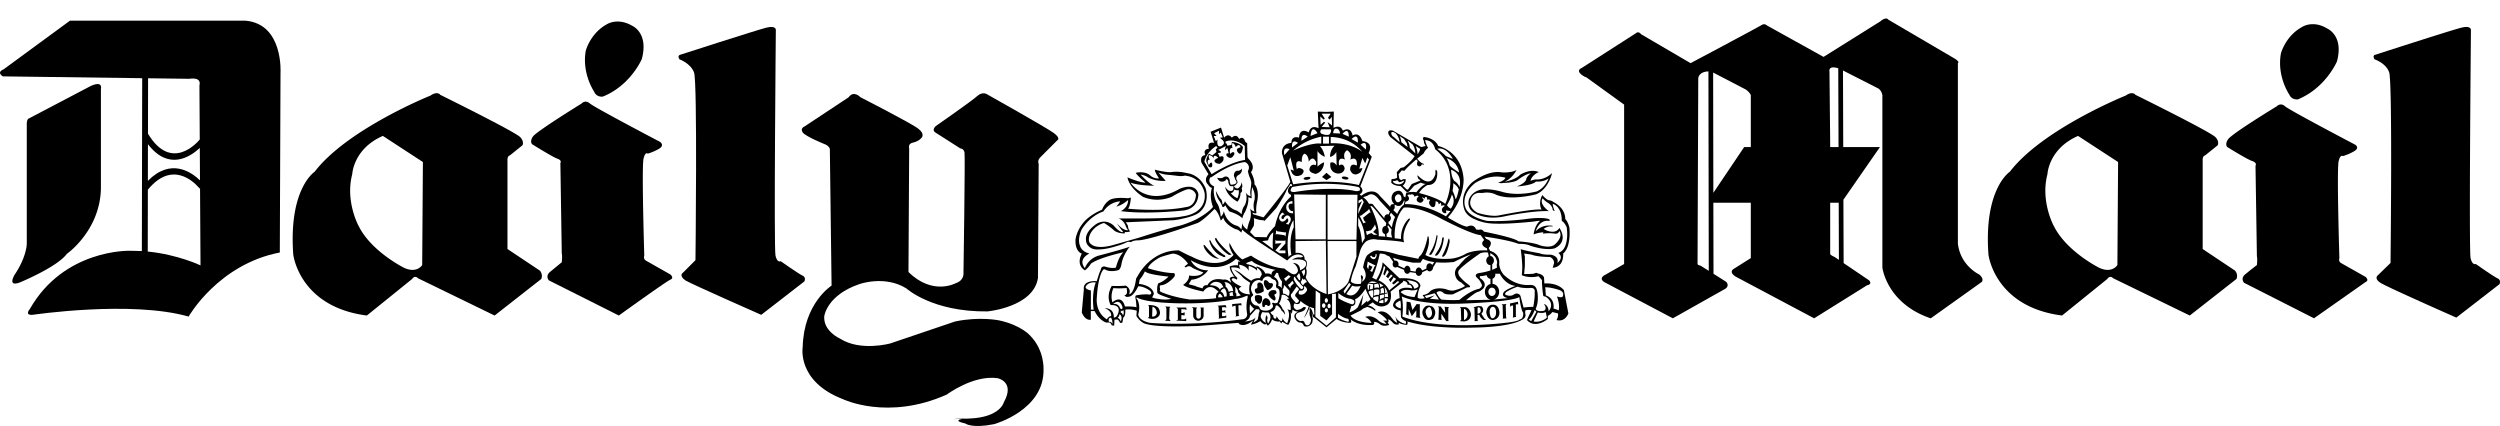<svg xmlns="http://www.w3.org/2000/svg" width="270" height="46" xmlns:v="https://vecta.io/nano"><path d="M131.684 27.948s-.488-.224-.865-.677c0 0-.19-.151-.714-.79l-.113-.037s-.038.113.113.415c0 0 .601 1.09 1.579 1.09zM72.4 29.642l-2.593-1.468c-.374-.19-.224-.564-.224-.564s-.301-9.663-.076-10.49c.187-.79.45-.527.45-.527s.676-.187 1.278-.564c.564-.377.038-.714.038-.714s-7.03-3.683-7.556-4.134-.904 0-.904 0-4.887 3.009-5.263 3.571-.073.828-.073.828 2.105 1.315 2.669 1.541c.6.187.374.488.374.488l.15 9.774c.076.264 0 .938 0 .938l-1.278 1.054c-.526.45-.114.904-.114.904l7.557 3.796s5.111-3.684 5.563-3.871 0-.564 0-.564l.001.001zm55.41 3.755s.187 0 .338.078l-.037-.264h-1.09s.151.076.187.152v1.164s-.075.076-.15.076c0 0-.037 0 0 .038h.226l.827.036v-.3s-.113.114-.263.114h-.263v-.454h.15l.188.038.036-.34-.263.076h-.113v-.415h.226l.001.001zm-1.502.038s-.038-.224.113-.3l-.564-.038s.114.114.114.263v1.09s0 .076-.151.189l.602.036-.151-.224.037-1.014v-.002zm6.429-5.9s.187 0 .263-.076c0 0-.19-.114-.301-.224 0 0-1.014-.865-1.354-1.542 0 0-.227-.037-.037.338 0 0 .564 1.015 1.429 1.504zM64.169 9.904c.263.64.938.527.938.527 3.008-1.204 4.211-4.061 4.211-4.061.751-2.819-1.015-3.57-1.015-3.57-1.579-.941-2.743-.19-2.743-.19-1.805.977-2.293 2.857-2.293 2.857-.45 2.482.904 4.435.904 4.435l-.001.001zM7.215 27.422s3.571-2.483 3.684-7.031V9.603s.263-.941-1.128-.301l-6.729 3.533s-.15.15-.15.527V26.33s0 1.393-1.315 3.346c0 0-.827 1.354.564.828 0 0 4.021-1.654 5.075-3.082v-.001zm240.027-17.217c.264.64.938.526.938.526 3.01-1.241 4.212-4.097 4.212-4.097.75-2.782-1.018-3.533-1.018-3.533-1.577-.977-2.742-.19-2.742-.19-1.806.977-2.292 2.857-2.292 2.857-.453 2.482.9 4.437.9 4.437h.002zm-114.883 9.288s.112-.34.301.076c0 0-.038.224.187.526a1.04 1.04 0 0 0 .35.001c.016.125.032.366-.049.449 0 0-.414.338-.827-.377 0 0 .037.865 1.315 1.616 0 0 .337-.301.337-.941 0 0 .301-.15.114-.488 0 0 .187-.151 0-.676 0 0 0 .451-.413.676 0 0-.288.035-.406-.278a.42.42 0 0 0 .292-.249s.226-.038-.037-.488c0 0-.073-.226.19-.415.284-.116.454-.41.413-.714 0 0-.187.263-.45.226 0 0-.415-.038-.415.564 0 0 .076.15.151.413 0 0 .226.187.076.377-.115.115-.403.167-.564.151 0 0-.114-.187-.114-.45 0 0-.076-.602-.64-.377 0 0-.187.226-.714.076 0 0 .226.713.902.304l.001-.002zm.941.974s.151.113.488.076c0 0 .074.374-.15.864 0 0-.415-.15-.714-.564 0 0 .263.038.376-.374v-.001zm-9.285 12.48l.076.19v1.09l-.114.114c.225.096.473.122.713.076 0 0 .978-.226.415-1.168 0 0-.263-.335-1.09-.3v-.001zm.901.941s-.076.337-.488.303l.037-1.054s.226 0 .377.301c0 0 .15.264.075.45h-.001z"/><path d="M132.021 27.683s.076.114.301.076c0 0 .073-.186-.19-.261 0 0-1.127-.753-1.39-1.506 0 0-.263-.186-.074.227 0 0 .338 1.124 1.352 1.464l.001-.001zm23.119-2.216c-.186 1.164-.75 1.918-.75 1.918-.114.3.224.076.224.076.488-.678.639-1.918.639-1.918-.038-.34-.113-.076-.113-.076zm.978 2.031c.34-.604.45-1.432.45-1.432-.076-.635-.186-.073-.186-.073-.15.79-.639 1.656-.639 1.656.075.261.375-.15.375-.15zm-42.289-13.119c-.751-.564-7.254-4.211-7.254-4.211s-.451-.3-1.015.189c-.565.527-4.512 3.271-4.512 3.271s-.451.413-.037.676l2.707 1.728s.374 0 .45.45c.077.415-.112 12.97-.112 12.97s.112.828-.828 1.128c0 0-2.482 1.391-5.113-1.203l.076-13.346s-.191-.527.45-.64c.64-.15.901-.526.901-.526s.377-.377-.338-.941c-.676-.564-6.277-3.421-6.277-3.421s-.714-.788-1.275.004l-4.775 3.159s-.488.187-.187.64c.338.45 2.406 1.278 2.406 1.278s.377.113.527.488l.187 14.775s-3.007 1.879-3.12 6.652c0 0-.64 3.684 4.323 5.602 0 0 4.848 2.368 11.24-.488 0 0 2.856-2.142 5.488-1.767 0 0 1.918.375.676 2.595 0 0-.376 1.654-3.797 1.764l-.69.03c-.413.084-.826.25.314.499 0 0 .677.564 3.119.076 0 0 5.451-1.502 5.339-5.94 0 0 .112-2.029-1.429-3.607 0 0-.94-1.128-3.346-1.656 0 0-2.105-.45-4.774.114l-6.992 2.368s-3.233.904-5.451-.526c0 0-1.805-.788-1.691-2.406 0 0 .264-2.257 3.76-3.46 0 0 2.743-1.014 5.112.454 0 0 2.782 2.556 8.759 2.482 0 0 4.962-.454 5.451-3.61l.076-12.331s-.187-.338.189-.714l1.842-1.842s.375-.187-.376-.751l-.004-.002zM86.648 29.752c-.413-.186-2.331-1.54-2.331-1.54s-.377.224-.564-.604.037-24.36.037-24.36.073-.526-1.015-.263c-1.052.263-9.322 2.932-9.322 2.932s-.338.076-.073.49c0 0 1.203.413 1.579 1.429s.151 20.263.151 20.263l-1.354 1.354s-.488.3.263.828c.601.374 8.195 3.721 8.195 3.721l4.661-3.611s.226-.45-.226-.64l.001.001zm69.096-3.945c-.038.79-.715 1.654-.715 1.654-.15.264.186.114.186.114.605-.528.715-1.806.715-1.806-.076-.413-.186.04-.186.04v-.001z"/><path d="M103.929 45.233c.213-.044.426-.065.426-.065s-2.682.157-.426.065zm39.86-26.119l-.528-.451-.486.451.486.338.528-.338zm1.465.263c.223.037.377 0 .377-.114.036-.076-.154-.15-.34-.187-.223-.038-.374 0-.374.113-.038.076.151.152.337.189v-.001zm-4.061.037c.189-.037.34-.113.34-.224 0-.076-.19-.112-.374-.076-.224 0-.375.113-.375.187s.186.151.41.113h-.001zM38.738 24.417l-.02-.039.02.039zM26.539 2.234H7.555L.375 7.497s-.79.263-.076.751l15.058.197-.037 18.668-1.339-.031s-7.067-.189-10.751 6.277c0 0-.64.714.301.64 0 0 10.637-1.578 16.84.19 0 0 3.196-5.641 9.849-6.92l.076-19.396s.338-5.263-3.76-5.638h.001zM15.992 8.453l4.457.058s1.351-.263 1.09.714l.034 5.84c-.258.315-3.069 3.556-5.591-.622l.011-5.99h-.001zm-.015 7.118c2.249 2.933 4.595 1.349 5.602.407l.02 3.498c-.925-.893-3.152-2.458-5.629.056l.007-3.961zm-.02 11.597l.012-6.68c2.947-3.609 5.577-.136 5.585-.128l.051-.038.05 8.34s-2.411-1.164-5.696-1.495h-.001z"/><path d="M54.806 26.895v-9.586s-.037-.45.263-.526l1.354-1.09s.226-.377-.224-.865c-.415-.526-8.646-4.585-8.646-4.585s-.301-.45-1.054.076c0 0-8.985 3.609-12.518 8.231 0 0-2.818 1.804-2.311 8.909-.019-.076.583 5.676 7.951 6.617l4.887-3.946s.263-.454.64-.078l8.27 4.024 5.038-3.946s.226-.454-.15-.904l-3.497-2.332-.002.001zm-9.208 1.728s-.564.942-1.954.303c0 0-3.537-1.751-4.905-4.509-.005.006-1.471-2.683-.697-5.604 0 0 .114-2.743 3.307-4.134l4.324 2.819-.076 11.126.001-.001zm176.219-4.209l-.018-.036.018.036zm-57.844 8.457l-.035-.3-.076.036-.677.15h-.113l.036.378.114-.114.189-.034v1.202l-.039.111.376-.076-.036-.114v-1.24h.261zm-28.305-.977s-.226 0-.113.454a.25.25 0 0 0 .189.262s.037.227.34.19c0 0 .336-.226.186-.79 0 0-.224-.226-.601-.114l-.001-.001zm1.315-.112c.076.374.604.674.604.674.261 0 .151-.374.151-.374-.151-.189-.076-.3-.076-.3.374-.076.11-.415.11-.415-.714-.187-.79.415-.79.415h.001zm25.637 1.205l.075-.15-.525.034.114.114.035 1.354-.035.076.45-.039-.076-.075-.038-1.314zm51.127-3.346s-2.032-.943-2.296-3.346V6.821s.264-.113-.336-.488l-7.181-4.211s-.19-.374-.864.19l-6.126 3.834-6.092-3.383s-.264-.264-.564-.076c-.49.3-7.706 4.134-7.706 4.134l-5.339-3.12s-.264-.377-.564-.114l-5.862 3.76s-.828.301.336.941l.191.077 4.061 2.932v17.217l-2.107 1.203s-.674.335-.035.75l7.404 3.91 5.677-3.196s.49-.3.075-.75l-1.362-.862-.015-7.673h4.045v5.978l-1.842 1.164s-.6.3.19.828l8.494 4.511 5.716-3.57s.6-.076.224-.526l-2.757-1.867-.025-6.845 3.946-5.687h-3.964l-.027-8.27 3.69 1.881s.45.15.564.79v18.609s.45 3.87 5.223 5.488l5.529-3.946s.264-.34-.3-.79l-.001-.002zm-30.073-.942s-.34-.076-.34-.186l.078-20.075s.06-.7 1.098-.724l.036 21.536-.873-.552.001.001zm4.698-12.819l-3.331 4.945-.022-12.99 3.542 1.842s.415.301.526.601v5.602h-.715zm10.159-8.504l.031 8.505h-.904v-.602l-.075-7.556s-.175-.696.947-.347h.001zm-.383 20.382s-.454-.186-.488-.336v-5.528h.921l.02 6.173-.453-.309v.001zm-60.75 3.236s.264-.415-.151-.415c0 0-.189.035-.299-.19 0 0-.454-.413-.454.191 0 0-.037.264.378.75 0 0 .301-.037.526-.336z"/><path d="M237.889 26.895v-9.586s-.036-.45.264-.526l1.354-1.09s.223-.377-.224-.865c-.415-.526-8.649-4.585-8.649-4.585s-.299-.45-1.054.076c0 0-8.984 3.609-12.518 8.231 0 0-2.819 1.804-2.312 8.909-.019-.076.583 5.676 7.952 6.617l4.885-3.946s.264-.454.639-.078l8.271 4.024 5.038-3.946s.223-.454-.151-.904l-3.495-2.332v.001zm-9.21 1.728s-.564.942-1.956.303c0 0-3.538-1.752-4.905-4.513.033.079-1.479-2.64-.693-5.6 0 0 .11-2.743 3.306-4.134l4.324 2.819-.076 11.126v-.001zM169.5 24.602c-.114-.488-.3-.79-.415-.904l-.035-.035c0-1.279-1.279-1.843-1.279-1.843-.223-.19-.488-.19-.488-.19-.299-.073-.714-.564-.714-.564-.488.901-.076 1.578-.076 1.578-.753-.15-4.514.602-4.514.602-.9.226-2.402-.263-2.402-.263-.942-.527-.79-1.204-.79-1.204.186-1.091 1.09-.941 1.09-.941h.264c.79-.151 1.354.15 1.354.15 1.577.751 4.395 0 4.395 0 1.354-.527 1.732-2.293 1.732-2.293-.904.828-1.767.678-1.767.678a4.65 4.65 0 0 0-.564.15c.15-.64.9-.941.9-.941-.976-.413-2.028.301-2.028.301-.526.564-1.692.751-1.692.751.863-.338 1.317-1.278 1.317-1.278-.564.338-1.578.263-1.578.263-1.542-.301-3.234 1.09-3.234 1.09-1.542 1.429-.79 3.009-.79 3.009.19.45.64.79 1.128.977.714.34 1.464.415 1.464.415 1.618.187 4.926-.189 4.926-.189.3-.076.64-.076.64-.076-.604.451-.714 1.468-.714 1.468.6-.224 1.05-.224 1.05-.224l-.035.15a4.25 4.25 0 0 1 1.314 0c.377.035.453-.3.453-.3.45.674-.453 1.429-.453 1.429-.526.526-1.691.11-1.691.11-.639-.3-2.295-.415-2.295-.415-.3-.376-3.721-1.051-3.721-1.051-.189-.34-.526-.189-.526-.189l-.303-.038c-.3-.714-.976-.3-.976-.3-.488-.076-1.278-.526-1.732-.79-.224-.113-.336-.224-.336-.224 1.804-1.992 1.69-4.134 1.69-4.134-.224-3.083-2.742-3.571-2.742-3.571-.375-.901-1.578-.977-1.578-.977l-.076.19.11.263c-.035.19.19.527.19.527l-.488.112-3.046-1.767c-.749-.187-.45.45-.45.45l.151.226 2.632 2.068c-.264.526-1.165 1.204-1.165 1.204l-.34.076-.414.45.038.602c-.19.15-.604.15-.604.15l-.036.377c.261.377 1.014.377 1.014.377l.601.601c.189.114.34-.037.34-.037l.525-.601.715-.338c.189.113.528.15.528.15-.488.19-1.014.901-1.014.901-.415-.114-1.092.037-1.092.037l-.076.413-.021.099-.165-.099c-.264-1.09-1.092-.413-1.092-.413-.276.297-.304.747-.068 1.077l.092.107-.048.084c-.025-.017-.054-.026-.084-.027-.15 0-.264.15-.264.301l-.035-.037-.304-.34-.11-.113-.677-.714c-.791-1.052-1.993 0-1.993 0l-.186-.15c.636-.377.076-.865.076-.865l1.24-3.196-.34-.413c.604-1.241-.674-1.278-.674-1.278-.378-1.128-1.054-.601-1.054-.601-.224-1.091-1.054-.527-1.054-.527-.3-.751-1.014-.301-1.014-.301l.035-1.767-.824.037-.904-.037.076 1.804c-.9-.45-1.054.451-1.054.451-1.051-.602-1.051.564-1.051.564-.866-.264-.828.564-.828.564-1.164.113-1.014 1.128-1.014 1.128l.9 3.082c-.224.564-2.892 3.834-2.892 3.834l-1.129-.337-.076-.187c.263.15.451.076.451.076-.112-.377.037-1.128.037-1.128.34-1.465-.263-1.992-.263-1.992.037-.602-.377-1.315-.377-1.315.564-.714-.263-1.428-.263-1.428l-.113-.189-.037-1.541c-.15 0-.226-.19-.226-.19-.226-.64-.64-.224-.64-.224-.301-.676-.79-.15-.79-.15-.415-.564-.828 0-.828 0l-.338-1.091-1.127.45.376 1.204c-.827-.189-.563.64-.563.64-.715.037-.377.676-.377.676-.676.076-.413.828-.413.828l.751 1.24c-.602.676-.037 1.128-.037 1.128.189.34.414.34.414.34-.34 1.015.113 2.068.113 2.068-.488.564-1.204 1.014-1.842 1.352-.938.451-1.767.678-1.767.678-1.468.34-4.361 1.278-4.361 1.278l-2.632.75c-2.029.604-2.556-.035-2.556-.035-.488-.302-.112-1.092-.112-1.092.488-.977 1.504-1.203 1.504-1.203.714.454.977.714.977.714.45.454 1.242.415 1.242.415l.036-.15c.338.038.564-.076.564-.076-.226-.224-.226-.488-.226-.488 0-.187-.263-.487-.263-.487l5.225-.226.488-.076c1.804-.338 2.219-.751 2.219-.751 1.24-.978.714-2.595.714-2.595-.678-1.578-1.992-1.655-1.992-1.655-1.016-.263-1.768-.113-1.768-.113-.564.038-1.728-.263-1.728-.263-.038.224.45.938.45.938-.34.031-.679-.077-.938-.3-.602-.564-1.579-.301-1.579-.301.15.301 1.054 1.054 1.054 1.054-.527.037-1.954-.564-1.954-.564.263 1.241 1.691 2.105 1.691 2.105 1.692.714 3.157-.037 3.157-.037.714-.45 1.429-.714 1.429-.714.411-.187.895-.007 1.082.404.018.04.033.081.045.123-.076 1.278-1.015 1.315-1.015 1.315-2.707.564-6.316.187-6.316.187.263-.338.301-1.204.301-1.204l-.301.076c-1.578-.15-1.992.189-1.992.189-.564.338-.827 1.052-.827 1.052-.714.301-1.278.676-1.693 1.052-1.052 1.018-1.164 2.143-1.164 2.143-.076 1.354.676 1.542.676 1.542-.676 1.314.338 1.804.338 1.804.451-.336.639-.714.639-.714.902-.674 3.534-1.24 3.534-1.24-.527.415-.828 1.654-.828 1.654-.45.15-1.204-.114-1.204-.114-.413-.035-.413.303-.413.303l-.189.45-.263.828c-1.616-.076-1.391.863-1.391.863l-.226 2.518c.376.938.977.79.977.79v-.938h.413c.488 1.014 1.242 1.24 1.242 1.24h.226c.263-.076.377.302.377.302l.263.035.036-.64.3-.036c.19.076.301.376.301.376h.224c.076-.15.113-.564.113-.564.301-.19.224-.864.224-.864.602-.114 1.242.114 1.242.114l-.037.56c.45.753 1.015.866 1.015.866.377.11.938.186 1.616.224 1.165.076 2.632.036 3.985 0l4.398-.34c.15.224.224.19.224.19.639.224 1.354-.454 1.354-.454l-.224.454c.488-.038 1.015-.378 1.015-.378a1.03 1.03 0 0 0 .526.378l.114-.114.15.224c.3-.151.488-.674.488-.674.34.3.828.224.828.224l.15.224.111-.19a5.17 5.17 0 0 0 .639.34c.454-.564.264-1.388.264-1.388l.114.186.11-.45c.224.224.604.224.604.224-.714.3-.302.828-.302.828a.85.85 0 0 0 .378.336c.247-.031.476.134.526.378.564.264.904-.34.904-.34l.076-.45c-.114-.264-.114-.678-.114-.678l.114.488.186.114 1.278 1.014 1.092-.904c.6.415 1.428.415 1.428.415.3 0 .076-.374.076-.374.979.79 2.443.601 2.443.601.224-.186.076-.3.076-.3.264-.114.714.264.714.264.374.261.938.036.938.036-.036-.186-.224-.224-.224-.224.264 0 .114-.376.114-.376.262.035.488.336.488.336.224.302.639.227.639.227l.036-.19c.264.19.864.224.864.224.154-.15.037-.374.037-.374 2.707.828 6.727.674 6.727.674 5.227-.036 5.941-1.051 5.941-1.051.189-.227.076-.488.076-.488v-.3c.264-.154.677-.038.677-.038l-.378.79-.11.264c.9 1.014 2.254-.114 2.254-.114v-.34c.264-.11.488-.412.488-.412l.604.151c.076.34-.15.714-.15.714.938.262 1.276-.714 1.276-.714l-.486-2.521c-.752-.864-2.106-.714-2.106-.714l-.038-.64c-.076-.224-.336-.374-.564-.412l-.29-.104-.274.104c-.414.036-1.017.036-1.017.036v-.036l.076-.866v-.976l-.076-.34.792.114c.601.262 1.993.262 1.993.262a.73.73 0 0 1 .45.64l-.151.528c1.279-.114 1.128-1.542 1.128-1.542.9-.753.674-2.783.674-2.783l.004.002zm-9.586.793l.378.526s-.639.488.3.904l.036.224s-1.279-.11-2.293.34c0 0-.863.564-1.952.564 0 0-1.542.11-2.446-.415 0 0 .454-1.014.378-1.578 0 0 .037-.115-.038-.415 0 0-.113-.11-.113.15 0 0-.337 1.616-.825 1.956-.078.083-.13.187-.15.3l-2.218-.45s-1.242-.415-1.992-.415c0 0-.454-.264-1.317.488 0 0-.261.259-.45 1.314 0 0 .714 1.014-.114 1.542l.114-.454s-.038-.226-.224-.261c0 0-.041.151.035.415 0 0 .038.45-.076.526 0 0-.79.11-1.054-.264 0 0 .038-.601.528-1.649l.488-1.693s.186-.601.64-.978a1.51 1.51 0 0 1 1.2-.186s2.482.11 2.896.3c0 0-.374-.978.564-2.368 0 0 .19-.301-.076-.19 0 0-.863.753-.828 2.182l-.674-.076s-.189-2.068.979-3.309c0 0 1.427-.263 4.134 1.241 0 0 3.156 1.654 4.17 1.728zm1.018 3.229h.035v.585c-.403.129-.819.224-1.24.283-.639.15-.189.526-.189.526.34.3.414.564.414.564.3.34-.189.601-.189.601-1.014.19-2.143 1.203-2.143 1.203-.79.076-1.952-.036-1.952-.036-.302-.227-.528-.752-.528-.752.414-.374.79.076.79.076.34.189.978.114.978.114l1.392-.678c.15-.11.374-.076.374-.076.224-.076-.038-.264-.038-.264a5.13 5.13 0 0 1-1.014-.938c-.299-.488 0-.714 0-.714.45-.528 2.256-1.77 2.256-1.77a1.7 1.7 0 0 1 .828-.069l.081.403a.5.5 0 0 0-.27.46c0 .261.186.486.415.486v-.004zm1.918 3.57l-1.509.156c.336-.102.567-.429.567-.834a.94.94 0 0 0-.186-.564c-.127-.168-.319-.276-.528-.296v-.554a.46.46 0 0 0 .302-.425c0-.038-.006-.078-.016-.11v-.004h.501c.229.45.755 1.2 1.693 1.314 0 0-.788.264-1.203.604 0 0-.526.526.378.714l.001-.001zm-2.934-2.105s-.151-.076-.076-.264c0 0 .34 0 .714-.11l.004-.004a.49.49 0 0 0 .412.409v.552c-.342.078-.601.421-.601.847s.28.796.64.855l-2.67.047s.904-.79 1.278-.904c0 0 .19 0 .564-.34 0 0 .526-.526-.264-1.09l-.001.001zm.828 1.428c0-.264.189-.45.374-.45s.303.11.378.261c0 .076.035.115.037.189 0 .264-.191.45-.415.45-.186 0-.374-.186-.374-.45zm.94-3.08c-.076.151 0 .45 0 .45a2.98 2.98 0 0 1-.526.255v-.601c.12-.101.187-.25.186-.405 0-.252-.17-.472-.384-.488l-.021-.302c.244.097.453.268.595.488.224.488.15.604.15.604v-.001zm-7.632 3.76l-.189-.229 1.092-.3.45.679-.979-.076.529-.378-.904.303h.001zm-.189.005c-.488.15-.75-.038-.75-.038-.038-.64.3-1.278.3-1.278-.151-1.014-2.257-.828-2.257-.828l-.524-.492-.113-.114-1.204-1.128c0 .34-.15.828-.336 1.243-.151.336-.34.64-.34.64l-.45-.227a1.32 1.32 0 0 0 .186-.412c.374-.904.639-2.182.639-2.182a2.26 2.26 0 0 1 .564.076l.19.114.285.123.415.589a.47.47 0 0 0-.061.227c-.001.224.111.374.3.374.068 0 .134-.021.19-.06l.749.325c0 .224.151.415.34.415.118 0 .22-.076.28-.182l.636.093c.041.19.171.315.325.315.174 0 .348-.16.372-.39l.531-.252c.063.094.157.154.265.154.186 0 .374-.189.374-.415l.34-.56a9.84 9.84 0 0 0 1.918-.038c1.014-.528 1.841-.828 1.841-.828-.303.224-.604.415-.792.64a5.79 5.79 0 0 0-.526.6c-.276.2-.432.526-.414.866a1.46 1.46 0 0 0 .223.601 1.42 1.42 0 0 0 .454.34l.415.374c-.34.264-1.092.45-1.092.45-.415.154-.977-.11-.977-.11-1.317-.3-1.767.3-1.767.3-.264.3-.753.34-.753.34l.224.34v-.004zm-2.406-.796s.229-.151.792-.076c0 0 .336.114.864-.076l-.34.828s-.977-.04-1.388-.45c0 0-.265-.038.072-.227v.001zm-.186 1.915c-.488-.151-.564-.375-.564-.375 0-.149.076-.224.19-.3.149-.114.336-.19.336-.19.114.451.038.864.038.864v.001zm.676-3.006s.114-.149.942.15c0 0 .788.49-.154.714 0 0-.11-.526-.524-.565 0 0 .038-.186-.264-.3zm-2.415 1.791a1.3 1.3 0 0 0 .01-.368l.26-.032-.035-.114-.186.069c.06-.224-.036-.583-.063-.677.222.253.387.607.399 1.117-.06-.026-.19-.057-.386.006h.001zm.373.145a.56.56 0 0 1-.362.441l.006-.472c.119-.022.242-.012.356.031zm-1.041-1.971c.415-.604.601-1.581.601-1.581l.153.19-.223.714.15.15.261-.601.189.224-.3.488.224.186.3-.412.19.15-.415.415.186.261.34-.526.264.19-.45.45.186.15.454-.374.15.11-1.092.904c-.377-.828-1.166-1.09-1.166-1.09l-.002.002zm-.413-1.656h.113l-.113.149-.261.604-.264-.151.11-.038.189-.374-.374-.189-.076.454-.149-.264.076-.49v-.073l.75.375-.001-.002zm-.337-1.014s.076.149.228.152c0 0 .223.114.223-.336l.111.035s.038.15-.076.374c0 0-.226.413-.601-.076 0 0-.076-.113.114-.15l.001.001zm.289 3.099l.43-.084a.87.87 0 0 1 .11.466c-.068-.03-.252-.083-.534.025.051-.129.021-.261-.006-.405v-.001zm-.019-.13l-.552-.038c.1-.087.225-.139.357-.148a2.15 2.15 0 0 1 .538.102l-.343.084zm-.625.046l.541.066c.007.181-.014.363-.063.538-.106-.011-.213 0-.315.032.038-.135.089-.366.038-.495l-.11.078s.066.135-.053.469c-.018.008-.035.018-.051.027-.02-.084-.036-.175-.045-.27 0 0-.063-.248.058-.445zm.549.739c.022.19.061.697-.113.828a1.75 1.75 0 0 1-.403-.681c.146-.115.332-.167.516-.148v.001zm.035.741a1.83 1.83 0 0 1 .532-.102 1.3 1.3 0 0 1-.084.611 1.99 1.99 0 0 1-.511-.34c.014-.034.041-.091.063-.171v.001zm.035-.155a2 2 0 0 0 .01-.624.82.82 0 0 1 .57-.038c.04.187.026.381-.038.56-.186-.021-.375.014-.542.102zm.568-1.373a1.72 1.72 0 0 1 .477.309.76.76 0 0 0-.367.154c.012-.249-.079-.418-.11-.462v-.001zm-.032 2.09l.051-.129c.101-.058.311-.162.431-.156l.027.342c-.094.015-.201.019-.333 0 0 0-.069-.015-.176-.057zm.506-.471c-.046 0-.222.006-.417.217.048-.168.052-.346.011-.516.147-.052.302-.081.458-.082.006.063 0 .306-.054.381h.002zm.052-.522c-.069-.021-.198-.03-.406.066.064-.165.073-.347.022-.516.082-.079.192-.124.305-.126.08.181.107.38.079.576zm4.593-2.679l-.48.224c-.05-.177-.204-.331-.36-.331-.186 0-.336.224-.336.45l-.573-.098a.43.43 0 0 0 .009-.088c0-.224-.154-.454-.34-.454-.141 0-.258.126-.309.283l-.663-.3a.42.42 0 0 0 .032-.167c0-.19-.151-.374-.34-.374a.24.24 0 0 0-.088.015l-.176-.316h-.004l.004-.001a19.18 19.18 0 0 0 2.14.528h.828l.264-.415c.341.191.782.3 1.23.353l-.219.311c-.062-.105-.172-.172-.294-.176-.19 0-.34.186-.34.45a.39.39 0 0 0 .012.104h.003zm-8.205 3.279a.94.94 0 0 1 .374.186s.151.301-.189.415c0 0-.827-.224-1.505-.674v-.564s.605.564 1.319.637h.001zm-.755-.827l.605-.904.186.189-.677.978-.114-.264zm.304.3l.636-.9s.34.186.904.037c0 0-.564 1.502-1.54.863zm1.089-5.862h-3.12v-4.851h3.233l-.113 4.851zm3.065-.611l.051.289-.148-.019-.561-.038c.037-.601-.113-1.24-.302-1.804-.26-.788-.6-1.427-.6-1.427.114-.112.299.114.564.413.11.151.264.301.376.487l.488.565.289.353-.068.325c-.01-.004-.022-.004-.031-.004-.19 0-.34.189-.34.454 0 .201.121.373.283.405l-.001.001zm-.812.083h-.374l-.26-.186-.303.11-.186.114-.113-.45.113.037.451-.113.337-.454.076-.186.15.45-.34.375.451.301-.002.001zm-.714-2.405h-.11l-.714.564.11.301.191.187-.265.113-.412-.827h.151l.787-.602.076-.15.186.415zm-.636 2.782l-.303.526s-.076-1.278-.412-1.879v-.904s.676.938.714 2.257h.001zm2.448-1.217l.046-.205.399.48c-.114.564.075.866.075.866l-.604-.078-.029-.322c.155-.066.257-.218.258-.387a.48.48 0 0 0-.145-.353zm6.834-1.98l-.224-.15-.189-.226s.45-.751.528-1.164c0 0 .526.714-.115 1.541zm.527-1.015s-.15-.601-.336-.901c0 0 .11-.526.076-.827 0 0 .486.264.6.676 0 0-.189.901-.34 1.052zm.415-1.315c-.19-.488-.526-.64-.526-.64-.378-.374-.378-1.24-.378-1.24 1.317.488.904 1.879.904 1.879v.001zm-.037-1.578s-.753-.451-1.017-.752c0 0-.113-.488-.337-.79 0 0 1.165.301 1.354 1.542zm-.678-1.468l-.749-.3c-.305-.34-.943-.79-.943-.79 1.017-.263 1.692 1.09 1.692 1.09zm-3.534-1.09c-.036.301-.3.601-.3.601.074-.3-.186-.901-.186-.901l.486.301zm-2.856-1.278s-.261-.112-.261-.45c0 0 .036-.226.45.037 0 0 .375.301.451.977l-.64-.564zm.828.564s-.038-.374-.19-.676l.488.338a4.27 4.27 0 0 0 .265.413s.035.037.11.45l-.674-.526.001.001zm.901.601s.036-.3-.189-.676h.001v-.076l.488.377s.3.374.3.977l-.601-.602h.001zm-1.127 3.948s-.678 0-.678-.377c0 0 .19.076.454-.076l.224.227s.264-.038.488-.189v.15s-.224.263-.488.263v.001zm3.042.076c1.242.038 1.054-1.465 1.054-1.465-.261-.527-.186.263-.186.263-.528 1.728-1.882.189-1.882.189-.151-.114 0 .263 0 .263.075.187.15.15.15.15l.114.112-.938.377-.415.602h-.114l-.45-.415s.376-.301.3-.676c0 0 .264-.037-.261-.037l-.189.113s-.19-.076-.224-.189l-.076-.45.34-.413.3.037c.219-.3.79-.811 1.275-1.226l.154.174c-.189.413.036.526.036.526.3.189.415-.187.415-.187.299.15.189-.037.189-.037-.303-.068-.64-.467-.702-.549l.702-.579c.186-.413.488-.602.488-.602-.189-.224-.34-.827-.34-.827.938 0 1.09.977 1.09.977 2.896 2.293 1.092 5.903 1.092 5.903-.867-.714-2.82-1.166-2.82-1.166.264-.526.9-.865.9-.865l-.002-.003zm-2.366 1.804c.714-.189.19-.714.19-.714.264-.113.34-.037.34-.037.336-.19.45.224.45.224.264-.224.45-.076.45-.076-.564.527.113.714.113.714.34 0 .415-.338.415-.338-.15-.152-.189-.263-.189-.263a.92.92 0 0 1 .299.187c-.035-.226.19-.226.19-.226.11.189.076.338.076.338.113-.113.34 0 .34 0-.34.377.11.714.11.714.528.3.453-.564.453-.564.375 0 .337.338.337.338l.227-.187a1.31 1.31 0 0 1 .076.377c.15-.19.376-.037.376-.037-.605.374-.19.714-.19.714.19.15.34.037.34.037l-.036-.263.486.076-.486.564c-2.559-1.468-4.439-1.316-4.439-1.316l.076-.263-.004.001zm-.865-.79c.526-.076.415.601.415.601-.141.177-.255.243-.348.25-.205.017-.294-.244-.296-.248-.202-.418.231-.604.231-.604l-.002.001zm-.301 1.354a.3.3 0 0 0-.027-.126l.051-.126a.65.65 0 0 0 .416.146c.387-.012.538-.571.538-.571h.093l-.093.45c-.378.226-.715.977-.715.977l-.427-.425c.091-.041.164-.171.164-.325v-.001zm-.401.621l.438.47s-.301.601-.336 1.127l-.392-.47.035-.16c.135-.063.243-.213.243-.384a.43.43 0 0 0-.139-.312l.151-.27v-.001zm-2.494-1.861s.529-.527 1.279.564l1.095 1.169-.141.326c-.038-.019-.084-.027-.125-.027-.19 0-.34.187-.34.413v.019l-1.165-1.408s-.038-.226-.488-.151c0 0-.224-.451-.639-.714l.526-.19-.002-.001zm-.639.374l.189.338-.6 1.279.037-.527.374-.865-.374.263v-.3l.374-.19v.001zm-.261-.901c-.34.113-.488.037-.488.037-2.782-.564-6.504.114-6.504.114-.564.037-.45-.226-.45-.226.114-.413.337-.338.337-.338 3.607-.714 6.841 0 6.841 0 .45.076.264.413.264.413zm-3.574 12.709c.076 0 .154.11.154.224s-.078.224-.154.224c-.11 0-.185-.11-.185-.224s.075-.224.185-.224zm-.299-.041c-.113 0-.186-.11-.186-.262 0-.114.076-.227.186-.227s.189.114.189.227c0 .151-.075.262-.189.262zm.413-.185c0-.15.076-.264.19-.264.076 0 .15.114.15.264 0 .11-.076.224-.15.224-.114 0-.19-.114-.19-.224zm-.15-.379c-.074 0-.151-.074-.151-.224s.076-.261.151-.261c.11 0 .189.113.189.261s-.078.224-.189.224zm-.038-11.651v4.81h-3.271l-.149-4.848 3.42.038zm-3.721 6.502c-.13.021-.243.105-.299.224-.415-2.706.525-3.984.525-3.984l.038.752c-.604 1.278-.264 3.006-.264 3.006v.001zm-.639-.488v.301h-.64l-.45-.301.676-.788-.565.038-.11.037v-.415l.11.076h.865l.114-.037v.34l-.674.75h.674v-.001zm-.114-1.654l-.865-.114-.073.076.038-.374v-.113l.15.113.788.114h.15l-.076.45-.113-.15.001-.001zm.154-1.24l.15-.113c.151-.114.11-.3.11-.3-.075-.34-.261 0-.261 0-.454.45-.678-.038-.678-.038-.191-.341.299-.753.299-.753l.264.187-.19.076c-.299.263-.11.413-.11.413.186.114.224-.113.224-.113.3-.413.526-.19.526-.19.378.263.114.678.114.678l-.114.15-.036.112-.299-.112.001.001zm.298-1.805c.111.526.488.45.488.45v.226c-.528.076-.714-.415-.714-.415-.187-.862.641-.9.641-.9v.301c-.454-.114-.415.338-.415.338zm8.345-6.202l-.563-.527s.754-.64.563.527zm-.863-.753l-.678-.377c.788-.788.678.377.678.377zm-.979-.637l-.674-.301s.674-.865.674.301zm1.469 1.654s-1.092-1.015-3.421-.941v-.676s2.028-.077 3.421 1.616v.001zm-4.249-1.918c-.526-.113-.189-.527-.189-.527h1.017c.151.226-.15.564-.15.564-.34.114-.678-.037-.678-.037zm.64.263v.753h-.64v-.753h.64zm.828-.865s.3 0 .374.527l-.753-.038s.038-.564.378-.488l.001-.001zm-1.618-1.616h.978l-.299.451.186.189.224-.303.037.941-.488-.374.227.564-.865-.038.374-.451-.11-.113-.378.338-.037-.901.377.34.114-.114-.34-.527v-.001zm-.45 2.106l-.752.301c.15-1.429.752-.301.752-.301zm-1.054.377l-.678.45c-.036-1.09.678-.45.678-.45zm1.464-.001v.751c-1.124-.149-3.042.753-3.042.753a6.64 6.64 0 0 1 3.042-1.504zm-2.516.678l-.64.488c-.076-1.09.64-.488.64-.488zm-.904.676l-.564.64c-.224-1.052.564-.64.564-.64zm-.261 1.767l.337-.901.378 1.465-.34-.15c.264 1.164 1.203.564 1.203.564.415-.45.036-.601.036-.601-.486-.264-.564.037-.564.037-.337-1.278.528-.79.528-.79-.038-.828.3-.902.3-.902.45.151.45.865.45.865.488-.79.792.037.792.037.036.114-.038.338-.038.338-.6-.224-.674.415-.674.415-.078.413.674.526.674.526.904-.263.904-1.241.904-1.241-.264.038-.714.45-.714.45V16.3c.224.413.79.64.79.64-.114-.751-.528-1.164-.528-1.164l1.581-.037c-.528.488-.488 1.203-.488 1.203.45-.073.674-.526.674-.526l.038 1.465c-.34-.526-.678-.3-.678-.3-.15 1.127.828 1.164.828 1.164.674 0 .715-.564.715-.564-.151-.676-.604-.301-.604-.301-.186-1.128.639-.64.639-.64-.299-.751.224-1.015.224-1.015.642.377.34 1.015.34 1.015.866-.45.714.64.714.64-.824-.377-.714.488-.714.488.378.901 1.128.224 1.128.224.15-.224.189-.45.189-.45l-.34.076.34-1.164.3.602.224-.64.189.224-1.092 2.743c-3.302-.751-7.099-.076-7.099-.076l-.639-2.029-.003.002zm-3.609 6.504s.076-.528 0-.828c0 0 .678.264 1.013.223l.15.076 1.278-1.391s.942-1.429 1.093-1.918l.336-.526.076-.15s.113 0 .189.076c0 0 0 .264-.15.114a.72.72 0 0 0-.3.601s.037.301.337.377v.187s-1.241.941-1.729 3.196c0 0-.749.752-.9 1.203l-1.279-.035-.526-.528.413-.674-.001-.001zm2.068 2.518l-.6-.45-.564-.415.64-.076s.11-.564.563-.864c0 0-.113 1.129-.038 1.804h-.001zm-6.089-12.217l-.265-.301.528-.263v.377l.187-.187.224.526-.3.038.189.187c.414.301.151.564.151.564l-.19.15c-.601.224-.413-.714-.413-.714l-.19.187-.223-.564h.302zm-1.32 2.776c.264-1.09 1.278-1.691 1.278-1.691l.151.15-.19.226.076.263-.45.377-.377-.189c-.161.285-.317.564-.263.865l.263.564c.527.226.34-.413.34-.413-.15-.189-.34.224-.34.224-.338-.64.114-.602.114-.602-.186-.181-.11-.482-.11-.482.451.037.488.377.488.377.036-.64.526-.076.526-.076a.94.94 0 0 0-.414.263c0 .377.564.377.564.377.488-.264.413-.564.413-.564.076-.415-.413-.19-.413-.19l-.19-.413.301-.037v-.15l-.263-.151.828-.413-.113.338.075.076.188-.226.15.602c-.377-.076-.226.263-.226.263.213.231.384.252.508.203a.53.53 0 0 0 .243-.242c.226-.263-.037-.377-.037-.377-.3.113-.338.226-.338.226-.15-.79.263-.641.263-.641-.112-.375 0-.564 0-.564a.63.63 0 0 1 .338.45c.45-.488.526.037.526.037-.601.114-.338.451-.338.451.141.223.253.258.34.203.191-.124.262-.697.262-.697-.337-.488-1.203-.576-1.203-.527l-.037.306-.451.076-.076-.226-.113-.037v-.189c1.09-.413 2.068.488 2.068.488l.037 1.504c-1.616.226-3.609 1.541-3.609 1.541l-.79-1.354.001.003zm.643 1.696s.037.038.263-.113c0 0 1.918-1.391 3.496-1.541 0 0 .676.3.304.978a2.96 2.96 0 0 0 .263.827l.102.393c-.012.263-.04.605-.102.848 0 0-.038.301.037.64a.73.73 0 0 1-.527-.413s.263.827-.187 1.504c0 0-.227.261-.263.864 0 0-.263-.263-.564-.413 0 0-.715-.152-1.242-1.015 0 0-.036.263-.263.374 0 0 0-.524-.263-.676 0 0-.112-.15-.451-.79a1.98 1.98 0 0 0 .263.901s.338.451.45.828c0 0 .151.073.301-.19a4.7 4.7 0 0 0 .45.676s1.052.301 1.391.751c0 0 .038-.301.301-.714 0 0 .451-.901.337-1.578 0 0 .19.076.377.113 0 0-.083-.739.079-1.212l.073.273s.264.451.15 1.128c0 0-.226.565 0 1.241 0 0-.338-.076-.488-.338 0 0 .263.714-.076 1.427 0 0-.15.413-.226.863 0 0-.451-.262-.564-.75 0 0 .037.374-.076.75a.91.91 0 0 0-.601-.45s-.978-.264-1.279-1.541c0 0-.075.413-.337.602 0 0-.076-1.052-.414-1.468-.303-.55-.408-1.186-.3-1.804 0 0-.79-.301-.414-.977v.001zm-12.595 14.284h-.301V31.37c-.864-.189-.488-.526-.488-.526.338-.451 1.015-.338 1.015-.338-.488 1.278-.226 2.932-.226 2.932zm2.029 1.579c-.076-.3-.376-.264-.376-.264-.15-.45.226-.45.226-.45.189.3.15.714.15.714zm.148-.718c.037-1.09-.977-1.014-.977-1.014.864.34.676.863.676.863-.223-.038-.45.34-.45.34-1.278-.79-1.089-2.292-1.089-2.292.15-2.595.714-3.085.714-3.085.189-.076.263.038.263.038.564.264 1.315.036 1.315.036.3-.076.376-.674.376-.674.19-1.054.902-1.882.902-1.882-.488.227-3.233.942-3.233.942-1.278.3-1.616 1.388-1.616 1.388-.826-1.014.488-1.578.488-1.578-.562-.146-.9-.445-1.012-.823-.338-.79.187-1.804.187-1.804.977-1.541 2.331-1.918 2.331-1.918.714-1.09 1.805-1.09 1.805-1.09-.15.301-.414.564-.414.564.676-.15 1.278-.714 1.278-.714 0 .865-.79 1.203-.79 1.203 2.895.377 6.84-.076 6.84-.076 1.618-.263 1.541-1.767 1.541-1.767-.337-1.354-2.029-.564-2.029-.564-3.571 2.068-5.301-.676-5.301-.676.865.338 2.557.338 2.557.338-.64-.263-1.466-1.204-1.466-1.204.528.076.791.301.791.301.901.488 1.917.377 1.917.377l-.79-.902a3.37 3.37 0 0 0 1.204.263l.676.076c.64.112.977 0 .977 0 1.918.187 2.143 1.954 2.143 1.954.187 2.255-2.406 2.442-2.406 2.442-1.054.303-6.879.226-6.879.226.601.263.753.827.753.827a2.17 2.17 0 0 0 .263.454c-.602.036-1.204-.752-1.204-.752.19.374.678.938.678.938-.338.15-1.052-.714-1.052-.714-1.128-.938-2.105.038-2.105.038-1.054.825-.865 1.54-.865 1.54a.85.85 0 0 0 .263.64c.377.454 1.052.378 1.052.378.715 0 1.429-.189 2.029-.378a6.15 6.15 0 0 0 1.166-.45 1.55 1.55 0 0 1 .338.038c.337-.227.828-.189.828-.189 1.653-.15 6.389-1.882 6.389-1.882.641-.3 1.805-1.502 1.805-1.502.414.263.677 1.241.677 1.241.12-.083.213-.201.262-.34.227.827 1.354 1.278 1.354 1.278.338.035.602.374.602.374l.113-.34c.15.227 1.278 1.017 2.445 1.767l2.405 1.581c1.014-1.128 1.729-.454 1.729-.454-.151.15-.34.114-.34.114-.526-.038-.864.262-.864.262 1.243-.186 1.468.227 1.468.227.26.601-.604.9-.604.9 0-.825-.79-.79-.79-.79.328.167.542.496.563.863-.264.714-.903.154-.903.154-.224-.114-.564-.415-.564-.415-1.839-.114-3.607-1.392-3.607-1.392l-.941.415c-.511-.386-.924-.89-1.203-1.468l-.187-.336v.336c.113.528.45.978.45.978-1.616 1.842-4.511.19-4.511.19-.337-.114-1.392-.678-1.392-.678-3.006-.035-4.398 2.67-4.398 2.67l-.226.374c-.224 1.693-.751 1.693-.751 1.693.263-.64-.374-.938-.374-.938-.452.076-1.505.036-1.505.036-.676 1.203-.114 2.068-.114 2.068 1.315-.036.751 1.014.751 1.014-.112.34-.413.34-.413.34h.001zm18.949-2.928s.11.374-.114.601c0 0-.11-.11-.26-.186a.71.71 0 0 0-.302-.076l-.036-.488s.076-.077.11-.191c0-.076.038-.151.038-.264l.564.604zm-.562-1.278l.488-.377.223.151-.374.34s-.076.036-.114.186l-.223-.3zm.413.674s.11-.076.186-.11l.303-.34.151.264-.302.3s-.076.114-.076.264l-.262-.378zm.75-.9a1.55 1.55 0 0 0 .453.601v-.036c.111.262.451.526.451.526.037.264-.224.264-.224.264-.491-.415-.79-1.015-.79-1.015-.038-.303.11-.34.11-.34zm.453.377s-.016-.017-.014-.023l-.25-.392c.114-.11.264-.337.264-.337.224.337.111.79.111.79-.098-.059-.122-.066-.125-.06l.014.023v-.001zm.526.637s.34.115.34.45c0 0-.189.527-.714.488 0 0-.338 0-.114-.45 0 0 .64.151.488-.488zm-.077-.076c-.222-.114-.263-.374-.263-.374.19-.224.151-.415.151-.415.114.189.189.189.189.189l.114-.076.224.336c-.264.038-.415.34-.415.34v-.001zm.042-.977a1.47 1.47 0 0 0-.229-.488l.34-.262c.151.374-.11.75-.11.75h-.001zm-3.196.076l.261-.45.189.038c.076.526.415.9.415.9l-.038.752c-.11-.264-.375-.264-.375-.264.188-.674-.451-.977-.451-.977l-.001.001zm-3.798-.377a4.14 4.14 0 0 1 .45.45c.17.171.679.495.775.554a2.12 2.12 0 0 0-.022 1.251s-.902.037-1.204-.564c0 0 .076-.189.301-.264 0 0-.828-.34-1.052-.714 0 0-.037-.076 0-.11 0 0 .113-.227.526.076l.076-.189s-.564-.45-.678-1.128c0 0 .678-.076 1.016.19 0 0-.151-.19-.151-.488 0 0 .714.036 1.054.674 0 0-.076-.374 0-.564 0 0 .677.227.902.564 0 0-.076-.186 0-.336 0 0 .453.261.488.714l-.224.412s-.532-.098-.906.263c-.487-.252-1.161-.825-1.161-.825-.3-.227-.714-.378-.714-.378l.527.415-.003-.002zm1.502 3.685c.037.07.111.112.19.11l-.488.528-.038-.564.038-.45a1.27 1.27 0 0 0 .3.374l-.002.001zm-1.878-1.618v-.374l-.037-.264c.338.264.338.564.338.564.036.15.299.375.299.375l-.263.076-.226.038v-.3l-.113-.114.002-.001zm-2.07.599c-.751.15-2.856.15-2.856.15-2.068-.303-3.12-.828-3.12-.828-.187-.114-.073-.264-.073-.264l-.038-.224c-.037-.264.19-.224.19-.224.751-.114 1.39-.938 1.39-.938.19-.45-.226-.374-.226-.374-1.278-.073-2.632-.527-2.632-.527.15-.564 1.278-1.164 1.278-1.164.564-.224 1.391-.415 1.391-.415.978.038 1.654 1.09 1.654 1.09l-.376.3.15.114c.34-.34.714.038.714.038.338.186 1.165.488 1.165.488-.377.56-1.541.336-1.541.336.036.604-.64 1.014-.64 1.014.451.378 2.18.718 2.18.718.639-.904 1.314-.264 1.314-.264a3.61 3.61 0 0 1 .34.3c-.376.189-.264.677-.264.677v-.002zm-8.342-1.536l.075-.45c.188-.227.377-.488.452-.678a1.06 1.06 0 0 0 .112-.224c.076.076.263.15.452.224h.035c.751.223 2.068.338 2.068.338-.113.11-.226.224-.337.3-.414.34-.751.415-.751.415-.227.374-.113 1.054-.113 1.054.113.15.45.262.751.375l.751.264a3.46 3.46 0 0 1-1.39 0c-.415-.038-.677-.154-.677-.154l.187-.374c-.15-.978-1.615-1.09-1.615-1.09zm9.958-.117a2.11 2.11 0 0 0-.338-.261c-.299-.151-.526-.076-.526-.076-1.353-.303-1.691.601-1.691.601-.49-.076-.527.34-.527.34l-.64-.189-.15-.076-.714-.189.3-.486c.677-.038 1.204-.413 1.505-.678.189-.188.299-.34.299-.34-1.428.038-1.881-1.09-1.881-1.09a5.55 5.55 0 0 0 1.315.564c2.331.674 3.572-.714 3.572-.714l.488.3h-.263v.415c-.452-.076-.902.11-.902.11.012.271.104.533.263.752.113.224.263.374.263.374-.374-.073-.526.15-.526.15l.151.488.002.005zm-.824.492c-.301 0-.377.264-.377.264-.263-.529-1.09-.49-1.09-.49.488-.674 1.165-.224 1.165-.224.15.11.3.45.3.45h.002zm-.375.676c.151.11.3.374.3.374-.15.037-.488.037-.488.037-.076-.3.189-.412.189-.412l-.001.001zm.074-.224s.076-.302.413-.337c0 0 .301.3.226.864l-.263.035s-.038-.41-.376-.56v-.001zm.527-.528s.038-.374-.151-.488c0 0 .827-.076.978.977 0 0-.3-.038-.488.076 0 0-.076-.374-.338-.564l-.001-.001zm.788.604a.52.52 0 0 0 .075.374l-.413.035-.037-.3s.151-.15.375-.11zm2.556-2.787v.154c-.377-.304-1.091-.415-1.091-.415v-.114l.264-.11.338-.114c.15.224.601.413 1.051.564a10.88 10.88 0 0 0 1.505.415c-.358.062-.462.301-.46.54-.135-.162-.374-.182-.661-.15-.264-.64-.947-.768-.947-.77h.001zm-15.488 4.065s.676-.718 1.015.336c0 0 0 .378-.263.114 0 0-.15-.564-.753-.45h.001zm.828 1.879c-.076-.264-.34-.415-.34-.415.19-.11.19-.374.19-.374.414.186.15.79.15.79v-.001zm.223-.64c-.037-.3-.224-.3-.224-.3v-.226c.187.076.263-.076.263-.076.15.337-.038.601-.038.601l-.001.001zm.227-.978c-.377-1.388-1.354-.45-1.354-.45-.263-.863.114-1.542.114-1.542.564.076 1.315 0 1.315 0 .187 0 .112.114.112.114.151.674-.263.674-.263.674.301.264.377.15.377.15.602.076 1.128-1.124 1.128-1.124.563-.038 1.241.45 1.241.45.377.34 0 .45 0 .45-.527-.11-1.468.076-1.468.076-.112.076-.075.303-.075.303.075.224.113.976.113.976-.488-.113-1.241-.076-1.241-.076l.001-.001zm12.556 1.392c-5.451.75-9.81.376-9.81.376-1.278-.224-1.316-.904-1.316-.904.301-1.051-.113-1.654-.113-1.654-.151-.11-.038-.19-.038-.19 1.052.64 4.926.64 4.926.64 3.72.038 5.752-.486 5.752-.486.45 0 1.203-.34 1.203-.34.151-.038.074.264.074.264-.224.864-.037 1.728-.037 1.728 0 .6-.64.564-.64.564l-.001.001zm1.952-.788s-.035.036-.073.224c0 0 .038.037-.076.415 0 0 .149.149-.488.486a2.47 2.47 0 0 0 .226-.56s-.15.374-1.165.45c0 0 .526-.19.563-.604l.64-.714h.263s.191 0 .113.304h-.003zm.038-.455c-.076-.262-.413-.262-.413-.262-.488-.15-.527-.64-.527-.64-.037-.264.15-.378.15-.378.19-.11 0-.3 0-.3-.263-.488-.076-.824-.076-.824.226-.678.865-.604.865-.604.374.224.34-.076.34-.076.374-.526.824-.224.824-.224a.86.86 0 0 0 .488.3c.265.34.114.526.114.526a.46.46 0 0 0 .076.34c.34.076.3.454.3.454.075.412-.19 1.09-.19 1.09-.224.19-.486.036-.486.036-.189.038-.113.114-.113.114.189.3 0 .45 0 .45-.3.34-.715.302-.715.302-.6 0-.639-.302-.639-.302l.002-.001zm.905 1.691c-.15-.34-.076-.488-.076-.488.076-.186-.075-.415-.075-.415-.228.303-.079.828-.079.828-.45-.19-.56-.64-.56-.64 0-.299.186-.524.186-.524.415.076.64.035.64.035.528.488-.036 1.203-.036 1.203v-.001zm2.441-1.464c-.264 0-.374-.114-.374-.114.45.526 0 1.542 0 1.542-.454-.19-.528-.714-.528-.714.076.374-.076.486-.076.486-.374-.076-.526-.564-.526-.564-.038.454-.264.264-.264.264-.11-.076-.11-.34-.11-.34-.187-.034-.302-.335-.302-.335.564-.15.564-.678.564-.678a.55.55 0 0 0 .129-.06c.412.258.51.589.51.589.151.076.378.45.378.45-.038-.488-.264-.604-.264-.604a1.64 1.64 0 0 0-.403-.627c.289-.36.289-.912.289-.912.415-.151.79.374.79.374-.15.076-.299.038-.299.038.604.262.488 1.203.488 1.203l-.002.001zm.15-1.24c-.264-.415-.036-.526-.036-.526l.526-.752a.68.68 0 0 1 .264.3l-.378.488c-.11.264.076.34.076.34l.302.374c-.076.3-.34.264-.34.264l-.414-.488zm2.259 1.618s-.076-.301-.151-.415c0 0-.302-.488-.189.189 0 0-.114.186.075.674 0 0 .19.374-.15.753 0 0-.3.261-.488-.19 0 0 0-.19-.264-.224 0 0-.301.15-.601-.264 0 0-.299-.45.264-.64 0 0 .413-.076.601-.262 0 0 .374-.413-.15-.302 0 0-.224.264-.678.302 0 0-.56-.154-.261-.718 0 0 .601.303.64-.262.27.241.575.442.904.595-.196.578-.528 1.247-.528 1.247.293-.325.542-.945.636-1.2a2.61 2.61 0 0 0 .453.148l.041.641s-.041.186-.151-.076l-.003.001zm-.788-3.911s.224-.526.035-.978c0 0 .3-.788-.15-.938 0 0 .114-.828-.978-.714v-1.278l3.272-.038.076 5.752s-1.69-.49-2.254-1.804l-.001-.001zm3.269 4.325l-1.017.9-1.204-.976.038-2.82.488.34v2.402l.676.488.602-.674v-2.182l.415-.035v2.556l.002.001zm-.865-2.483l-.037-5.752h3.118v1.692l-.863 2.707s-.488 1.054-2.218 1.354zm2.179 2.968s-.79-.186-1.09-.45v-.415s.641.528 1.09.528c0 0 .189.261 0 .336zm.15-1.014l.19-.674c.639-.038.414-.752.414-.752.526-.15 1.125-1.128 1.125-1.128l.153.378.224.45c.111.224.186.34.151.34l-.34.3v-.189l-.64.564.224-1.24-.6 1.389c-.338.378-.902.564-.902.564l.001-.001zm6.053 1.243s-.9-.189-1.127-.866l.227.752s-.303-.115-.64-.601c0 0-.677-.943-1.467-.528 0 0 .753.413 1.014.863 0 0-.227.076-.45-.035a2.2 2.2 0 0 1 .374.415s-.449 0-.864-.378c0 0-.676-.674-1.428-.374 0 0 .488.19.677.64 0 0-1.731 0-2.256-.79l1.132-.563.224-.19.45-.186c.303.076.585.218.828.415l.076-.076s-.34-.454-.828-.488l.528-.34s.677.828 1.615.224c0 0 .488-.338.3-1.388l1.356-1.054v-.114s.485.038.485.45c0 0 .414-.15.488.378 0 0-.94-.264-1.428.186l.076.866s-.601.076-.715.75c0 0 0 .45.828.564l.036.753s.227.374.488.374c0 0 .114.226 0 .34l.001.001zm12.332-.49s-.04.186-1.242.336c0 0-7.216.978-11.429-.636 0 0 .152-1.243-.072-2.182 0 0 1.728.904 6.202.788 0 0 5.524-.15 6.502-.714 0 0 .151 1.354.415 1.693 0 0 .076.676-.374.714l-.002.001zm.413-1.278l-.337-1.278c-.264-.415-.677-.151-.677-.151-.34.262-.753.11-.753.11-.45-.076-.075-.375-.075-.375.604-.374 1.203-.564 1.203-.564.454.189 1.278.15 1.278.15.715-.11.564.488.564.488.038.564-.15 1.542-.15 1.542-.45 0-1.052.076-1.052.076l-.001.001zm.563 1.314c.376-.3.64-1.049.64-1.049l.19.186-.564 1.014-.264-.151h-.002zm.528.191l.45-.978s.45.149.864-.037l.114.601s-.604.565-1.428.415zm2.706-3.421s.64.149.45.674c0 0 0 .263-.639.038 0 0 .34.829.189 1.504 0 0-.378-.15-.564-.19 0 0 .224-1.05-.829-1.428 0 0 0-.3-.035-.375 0 0 .036-.189-.038-.488 0 0 .375-.076 1.467.264l-.001.001zm-.041-3.985s.678.45-.11 1.09c0 0 .3-.676-.678-.9 0 0-.828.036-1.24-.154 0 0-1.732-.3-2.032-.45 0 0 .227 1.655.151 2.332 0 0 0 .264-.036.488 0 0 .75.374 1.804.11l.375.415v.264s.04.978.15 1.464a2.85 2.85 0 0 0 .264.076s1.052.64.3 1.581c0 0 .038-.565-.45-.79 0 0-.076-.038 0 .076 0 0 .189.226.113.45 0 0-.04.151-.154.19 0 0-.749.186-.9-.19 0 0 .224-.526.224-1.014 0 0 .076-1.204-.375-1.468 0 0-.076-.114-.529-.114 0 0-1.315.19-2.593-.938 0 0-.563-.374-.677-1.314 0 0 .227-1.054-.976-1.428l-.154-.302s.114-.11.189-.3c0 0 .074-.149.038-.3s-.189-.3-.488-.376l-.189-.264s2.106.3 3.233.64c.151.04.337.115.451.15 0 0 .79-.036 1.24.19 0 0 1.542.564 2.632.3 0 0 .488-.189.752-.64.191-.376.226-.904-.224-1.578 0 0-.15.3-.454.375 0 0-.526.19-1.24-.262 0 0 .375-.34.904-.264 0 0 .186-.04 0-.076 0 0-1.017-.226-1.767.601 0 0 .336-1.278 1.428-1.128 0 0 .224-.036 0-.186 0 0-.488-.263-2.292-.038 0 0-2.37.338-4.362.224 0 0-2.142-.374-2.404-1.578 0 0-.454-1.24 1.051-2.482 0 0 1.542-1.091 3.309-.602 0 0-.04.301-.79.527 0 0 .34.112.526.037 0 0 1.168 0 1.618-.34 0 0 .75-.601 1.389-.714 0 0-.41.34-.486.602 0 0 .037.415-1.018.828 0 0 1.583-.076 2.069-.527 0 0 .79.077 1.353-.338 0 0-.3.941-1.24 1.391 0 0-1.917.564-3.72.076a6.68 6.68 0 0 0-1.807-.301s-1.24-.113-1.804 1.015c0 0-.45 1.091.75 1.655 0 0 1.166.714 3.234.224 0 0 2.932-.601 4.624-.526 0 0-1.092-.715-.677-1.392a2 2 0 0 0 .564.488s.49.264.528.79c0 0 .262.189.186.038 0 0-.186-.413-.186-.714 0 0 .976.226.976 1.841 0 0 .264.114.528.678 0 0 .151.864-.038 1.654-.11.488-.335.938-.866 1.128h.003z"/><path d="M156.492 33.171l-.488-.035.039.111.038.528-.489-.678h-.302l.11.149-.038 1.092-.035.186.375.038-.035-.15v-.528l.524.79h.265l-.038-.111v-1.278l.074-.114zm4.738-.26s-.601-.076-.713.79c0 0 .036.788.674.864 0 0 .678 0 .753-.753 0 0 0-.938-.715-.9h.001zm0 1.464c-.189.038-.264-.224-.264-.224-.224-.714.076-.938.076-.938.04-.077.19-.077.19-.077.374.035.34.6.34.6.035.528-.34.64-.34.64l-.002-.001zm-7.892-1.39l.034-.114-.374-.034-.45.638-.224-.828-.416-.076v.185l-.038 1.092-.035.076.299.15v-.714l.34.789.488-.638v.638l-.075.114.526.076-.075-.151v-1.204zm-23.648.302v.75s.037.34-.226.378c0 0-.227.036-.263-.264v-.752a.61.61 0 0 1 .076-.186l-.564-.038a.51.51 0 0 1 .15.15v.752s0 .526.564.564c0 0 .526-.04.564-.528v-.79s0-.076.037-.11h-.414l.076.076v-.001zm25.036-.152c-.564-.3-.824 0-.824 0-.64.601 0 1.278 0 1.278.374.336.863 0 .863 0 .564-.79-.038-1.278-.038-1.278h-.001zm-.226 1.091s-.224.264-.374-.076c0 0-.45-.676.189-.978 0 0 .186-.076.261.264 0 0 .227.49-.076.79zm-17.59-1.204s.149.114.299-.151c0 0 .038-.599-.526-.674 0 0-.49.11-.337.9 0 0 .264.226.264-.11 0 0 .11-.15.3.036v-.001z"/><path d="M160.328 34.417l-.34-.528s.413-.374.038-.79c0 0-.375-.113-.678.038l-.224.035.114.077.036 1.317-.036.11h.374l-.035-.11v-.564h.186s.076.301.414.526c0 0 .114.076.3 0a.25.25 0 0 0-.15-.11l.001-.001zm-.488-.643c-.076.113-.261.077-.261.077v-.604c.151-.15.261.038.261.038.189.3 0 .488 0 .488v.001zm-1.654-.601h-.526l.11.115.038 1.278-.15.11.412.038s.793.035.793-.79c0 0-.114-.752-.678-.752l.001.001zm-.076 1.392v-1.203s.265 0 .376.45c0 0 .114.564-.376.753zm-22.329-2.856c.337 0 .602-.189.602-.189.186-.037.075-.34.075-.34 0-.714-.453-.674-.453-.674-.224.036-.224.261-.224.261.076.378-.076.378-.076.378-.338.076-.113.45-.113.45.113.15.188.114.188.114l.001.001zm133.939-1.657c-.414-.186-2.332-1.54-2.332-1.54s-.374.186-.564-.64.038-24.624.038-24.624.037-.526-1.014-.263c-1.092.263-9.322 2.932-9.322 2.932s-.338.037-.076.492c0 0 1.202.374 1.578 1.391s.15 20.6.15 20.6l-1.354 1.316s-.488.336.265.825c.6.413 8.194 3.76 8.194 3.76l4.66-3.61s.226-.45-.224-.64l.001.002zm-135.708 2.704l-.863.078h-.076v.037h.001l.037.3c.076-.15.337-.15.337-.15l.037 1.09-.076.078.451-.078-.076-.036-.037-1.09c.224-.076.338.036.338.036l-.037-.3-.038.036h.002zM255.474 29.9l-2.593-1.464c-.378-.189-.227-.564-.227-.564s-.3-9.662-.076-10.488c.189-.751.454-.526.454-.526s.674-.189 1.278-.564c.564-.377.035-.676.035-.676s-7.03-3.684-7.556-4.135c-.488-.451-.901-.001-.901-.001s-4.885 2.97-5.263 3.571c-.374.564-.076.827-.076.827s2.106 1.315 2.67 1.504c.601.19.375.526.375.526l.151 9.774c.076.264 0 .938 0 .938s-.828.64-1.278 1.018c-.526.45-.11.9-.11.9l7.556 3.834 5.562-3.91c.45-.186 0-.564 0-.564h-.001zm-123.266 3.273a.98.98 0 0 0 .263.038l-.112-.264-.902.076s.151.038.152.115l.037 1.203-.076.076.865-.114v-.264s-.114.114-.19.114h-.263v-.415h.224s.076 0 .15.076l-.036-.336s-.077.037-.114.076h-.224v-.378h.224l.002-.002z"/></svg>